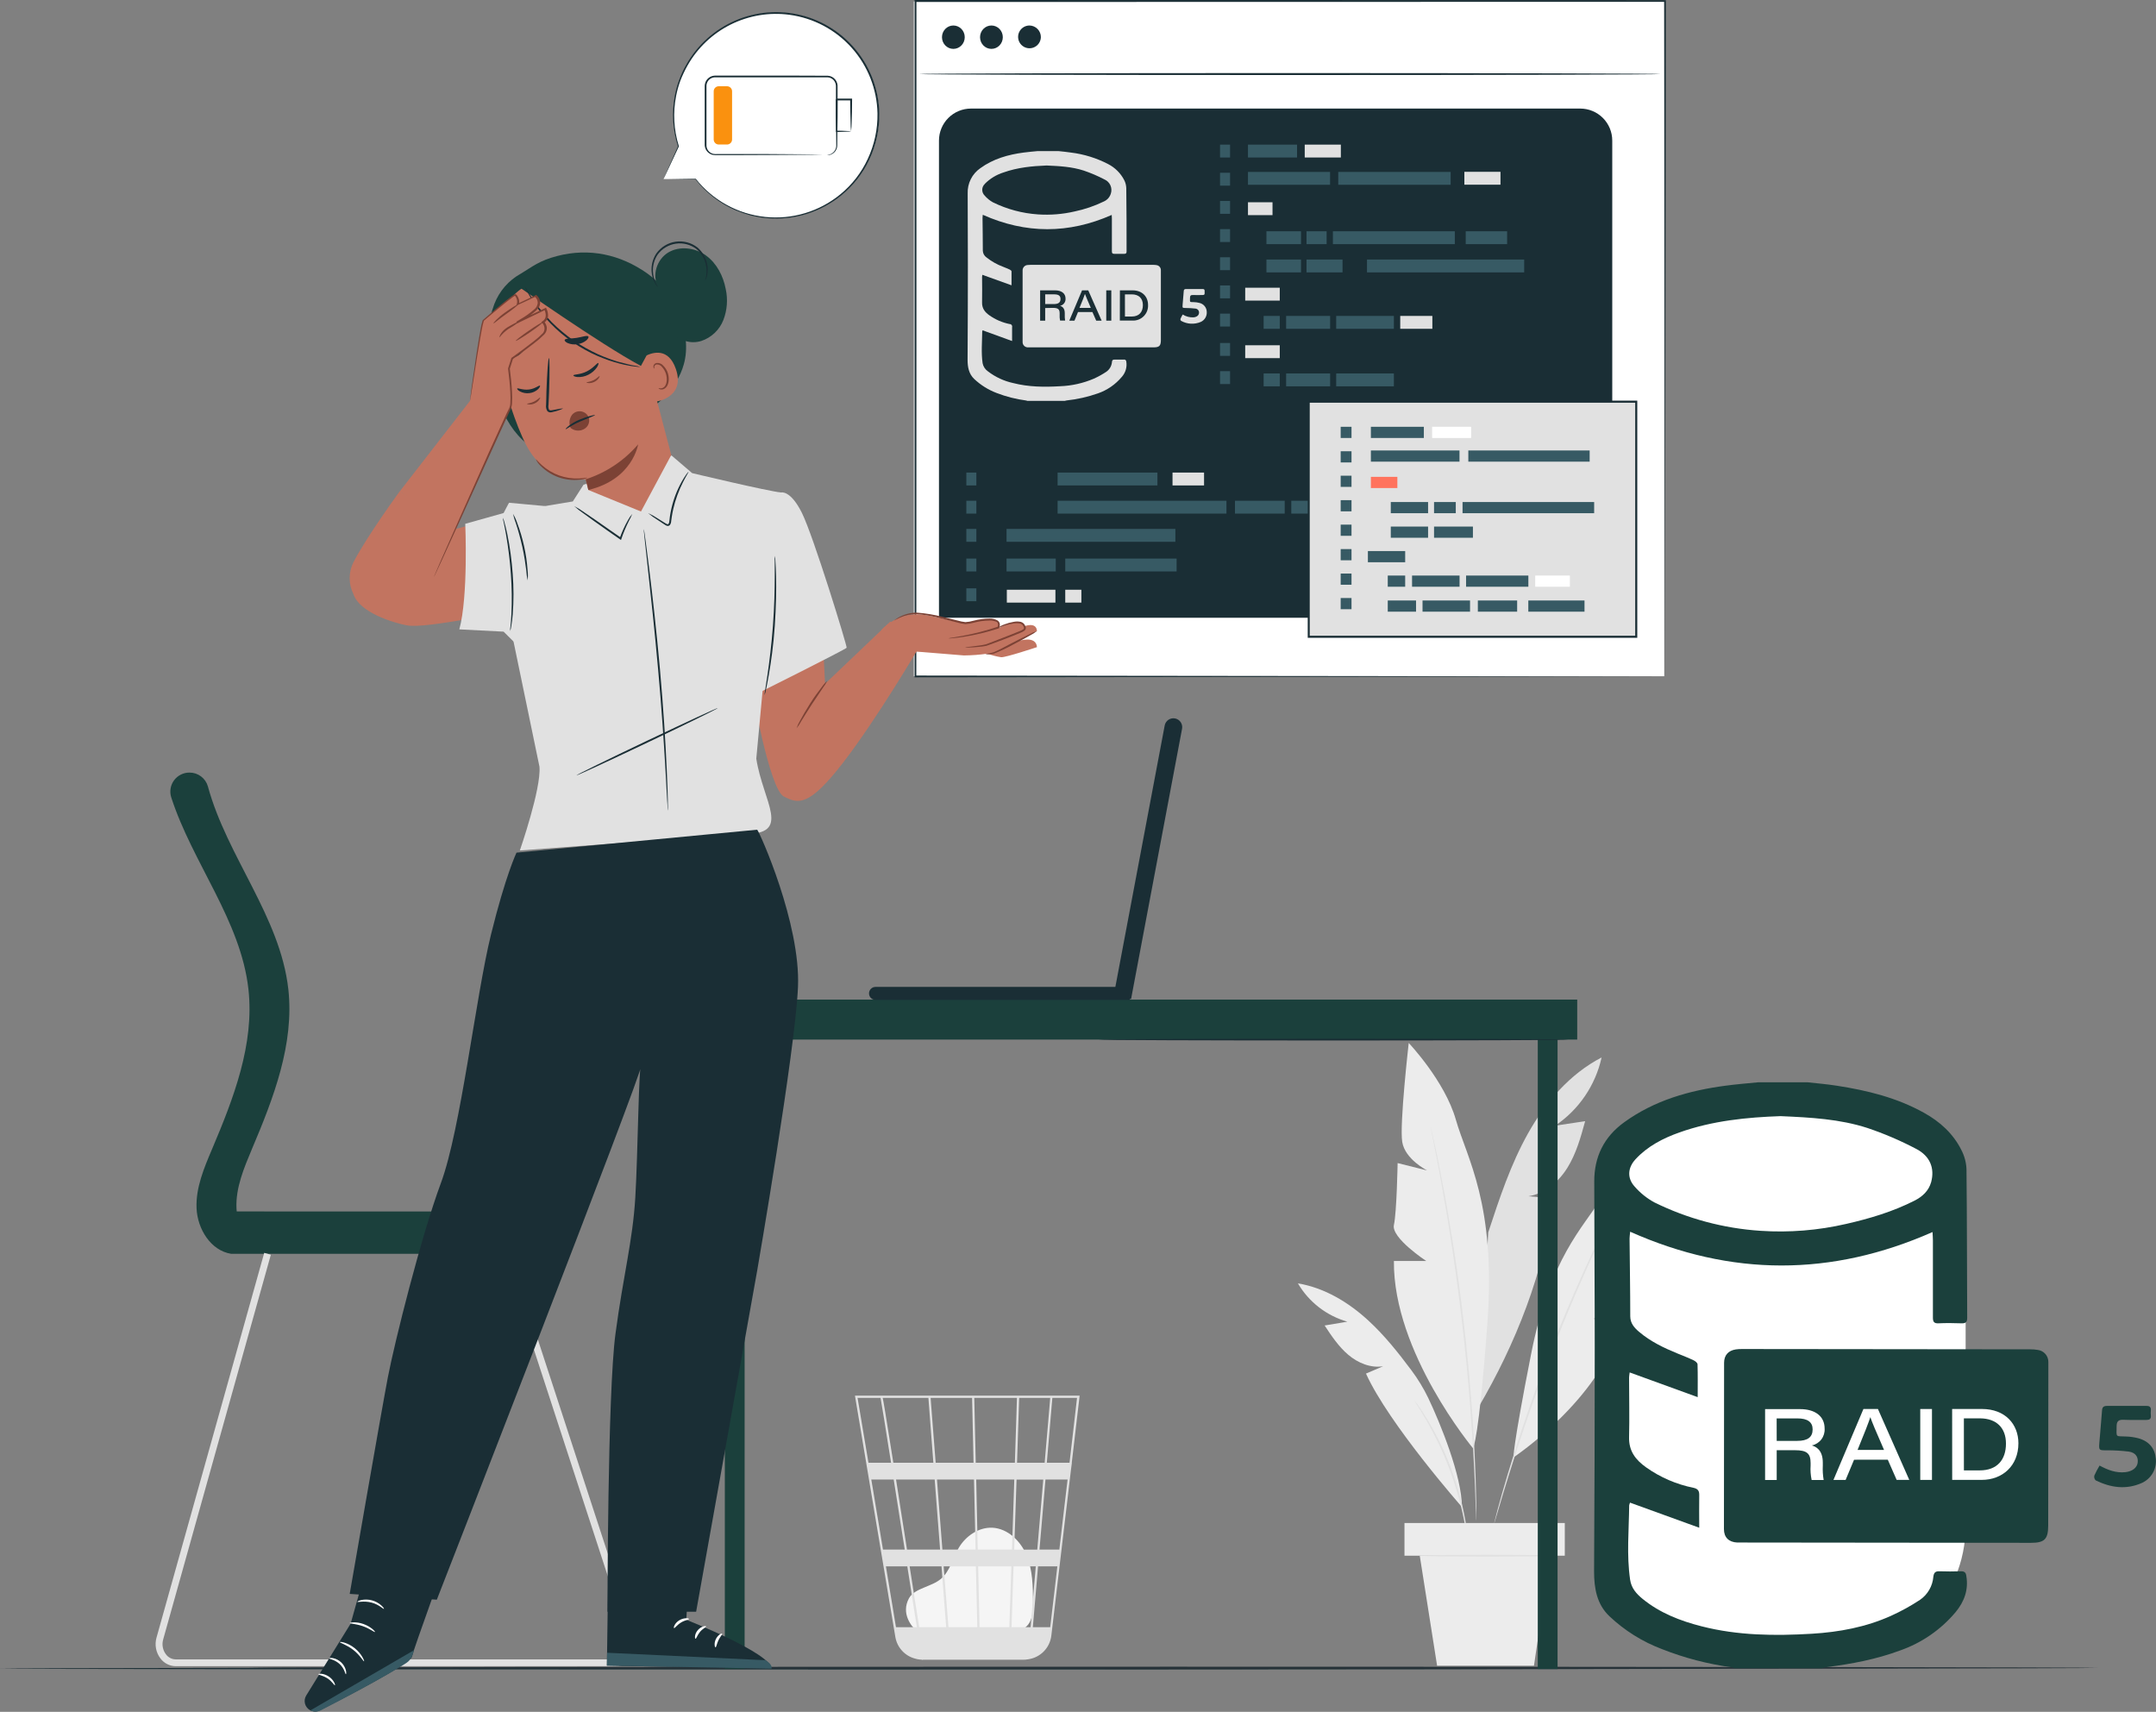 <svg width="854" height="678" viewBox="0 0 854 678" fill="none" xmlns="http://www.w3.org/2000/svg">
<rect x="0" y="0" width="854" height="678" fill="#808080" stroke="none"/>
<g clip-path="url(#clip0_2547_205)">
<path d="M634.399 418.83C621.849 425.33 612.219 436.52 605.299 448.83C598.379 461.14 593.919 474.68 589.499 488.11L585.629 557.37C600.239 532.52 611.959 503.31 615.129 474.66L605.409 473.8C611.929 472.8 617.409 468.08 620.879 462.48C624.349 456.88 626.149 450.42 627.879 444.07L615.999 445.85C625.379 439.545 631.969 429.868 634.399 418.83Z" fill="#E1E1E1"/>
<path d="M583.472 573.62C583.472 573.62 551.772 535.62 552.132 499.45H564.942C564.942 499.45 551.002 490.3 552.132 485.18C553.262 480.06 553.602 460.66 553.602 460.66L565.302 463.59C565.302 463.59 556.522 459.2 555.422 452.25C554.322 445.3 558.002 413.09 558.002 413.09C558.002 413.09 572.272 428.09 576.662 443.46C581.052 458.83 592.572 476.76 589.192 523.6C585.812 570.44 583.472 573.62 583.472 573.62Z" fill="#ECECEC"/>
<path d="M599.541 577.2C599.541 577.2 633.891 554.32 641.541 525.12L631.241 522.31C631.241 522.31 644.431 518 644.671 513.64C644.911 509.28 648.851 493.64 648.851 493.64L638.801 493.43C638.801 493.43 646.801 491.83 649.221 486.48C651.641 481.13 655.731 454.48 655.731 454.48C655.731 454.48 640.971 463.42 634.081 474.81C627.191 486.2 614.001 498 606.451 536.43C598.901 574.86 599.541 577.2 599.541 577.2Z" fill="#ECECEC"/>
<path d="M566.648 446.18C566.7 446.306 566.741 446.437 566.768 446.57C566.838 446.87 566.928 447.26 567.048 447.74L568.048 452.24C568.498 454.19 569.048 456.59 569.568 459.38C570.088 462.17 570.788 465.38 571.438 468.87C572.798 475.87 574.238 484.31 575.718 493.67C577.198 503.03 578.578 513.36 579.848 524.22C581.118 535.08 582.048 545.46 582.798 554.91C583.548 564.36 584.008 572.91 584.288 580.03C584.468 583.61 584.548 586.85 584.628 589.7C584.708 592.55 584.768 594.99 584.788 597C584.808 599.01 584.788 600.51 584.788 601.61C584.788 602.11 584.788 602.5 584.788 602.81C584.801 602.946 584.801 603.084 584.788 603.22C584.771 603.084 584.771 602.946 584.788 602.81C584.788 602.5 584.788 602.11 584.718 601.61C584.718 600.51 584.628 598.97 584.548 597C584.468 595.03 584.408 592.55 584.278 589.71C584.148 586.87 584.038 583.63 583.828 580.06C583.488 572.91 582.918 564.4 582.188 554.96C581.458 545.52 580.428 535.16 579.188 524.3C577.948 513.44 576.508 503.13 575.118 493.77C573.728 484.41 572.258 476 570.998 469C570.388 465.47 569.758 462.29 569.228 459.5C568.698 456.71 568.228 454.3 567.838 452.33C567.448 450.36 567.158 448.89 566.948 447.81C566.858 447.32 566.788 446.93 566.738 446.63C566.688 446.33 566.628 446.18 566.648 446.18Z" fill="#E1E1E1"/>
<path d="M579.069 596.86C579.069 596.86 550.069 563.94 541.069 544.04L547.869 541.13C542.939 541.95 537.869 539.83 534.069 536.61C530.269 533.39 527.439 529.16 524.689 524.99L533.689 523.48C525.456 521.127 518.444 515.695 514.109 508.31C524.679 510.05 534.249 515.86 542.109 523.12C548.489 529 553.899 535.82 559.109 542.79C561.643 546.188 563.849 549.817 565.699 553.63C570.519 563.71 579.089 584.77 579.069 596.86Z" fill="#ECECEC"/>
<path d="M642.001 473.57C641.967 473.687 641.924 473.8 641.871 473.91C641.751 474.16 641.611 474.47 641.431 474.91C641.001 475.79 640.431 477.01 639.671 478.56C638.121 481.73 635.921 486.32 633.261 492.03C627.931 503.44 620.911 519.37 613.971 537.29C607.031 555.21 601.531 571.73 597.801 583.75C595.931 589.75 594.461 594.65 593.481 598.03L592.321 601.92C592.191 602.33 592.081 602.66 592.001 602.92C591.968 603.037 591.925 603.151 591.871 603.26C591.878 603.138 591.898 603.018 591.931 602.9C592.001 602.63 592.081 602.3 592.181 601.9C592.431 600.9 592.781 599.64 593.181 597.98C594.081 594.57 595.481 589.66 597.291 583.63C600.901 571.55 606.351 555 613.291 537.05C620.231 519.1 627.341 503.2 632.791 491.84C635.511 486.16 637.791 481.59 639.411 478.46L641.281 474.86C641.491 474.48 641.651 474.18 641.781 473.93C641.835 473.799 641.909 473.678 642.001 473.57Z" fill="#E1E1E1"/>
<path d="M581.529 611C581.322 610.229 581.175 609.444 581.089 608.65C580.859 607.13 580.479 604.94 579.939 602.26C577.157 588.215 572.064 574.729 564.869 562.35C563.499 559.97 562.339 558.08 561.509 556.79C561.046 556.138 560.638 555.449 560.289 554.73C560.818 555.325 561.3 555.96 561.729 556.63C562.639 557.88 563.869 559.74 565.299 562.09C572.77 574.399 577.9 587.985 580.429 602.16C580.909 604.88 581.219 607.08 581.359 608.62C581.481 609.407 581.538 610.203 581.529 611Z" fill="#E1E1E1"/>
<path d="M619.82 603.22H556.32V616.17H619.82V603.22Z" fill="#ECECEC"/>
<path d="M562.371 616.17L569.241 659.74H607.611L614.011 616.17H562.371Z" fill="#ECECEC"/>
<path d="M615.919 616.17C615.919 616.37 603.92 616.52 589.09 616.52C574.26 616.52 562.27 616.37 562.27 616.17C562.27 615.97 574.27 615.82 589.09 615.82C603.91 615.82 615.919 616 615.919 616.17Z" fill="#E1E1E1"/>
<path d="M684.2 660.87C684.2 661.07 531.03 661.24 342.12 661.24C153.21 661.24 0 661.07 0 660.87C0 660.67 153.14 660.49 342.12 660.49C531.1 660.49 684.2 660.66 684.2 660.87Z" fill="#1A2E35"/>
<path d="M262.82 70.92L275.54 70.84C281.826 78.819 290.869 84.157 300.892 85.806C310.915 87.455 321.192 85.295 329.702 79.75C338.213 74.205 344.341 65.677 346.882 55.842C349.423 46.008 348.193 35.579 343.434 26.605C338.674 17.632 330.73 10.763 321.163 7.351C311.596 3.938 301.099 4.228 291.735 8.163C282.37 12.098 274.817 19.395 270.56 28.617C266.303 37.839 265.651 48.321 268.73 58L262.82 70.92Z" fill="white"/>
<path d="M262.821 70.92C262.821 70.92 262.921 70.65 263.161 70.1L264.241 67.63C265.241 65.39 266.681 62.13 268.571 57.89C268.579 57.87 268.59 57.852 268.605 57.837C268.62 57.822 268.637 57.809 268.657 57.801C268.676 57.792 268.697 57.788 268.719 57.788C268.74 57.788 268.761 57.792 268.781 57.8C268.808 57.815 268.832 57.835 268.851 57.86L268.551 58C266.452 51.501 266.025 44.578 267.311 37.87C268.128 33.564 269.655 29.424 271.831 25.62C276.228 17.807 283.073 11.657 291.31 8.119C299.548 4.58 308.72 3.848 317.414 6.037C326.108 8.226 333.841 13.214 339.421 20.231C345 27.248 348.117 35.906 348.291 44.87C348.383 51.235 347.014 57.536 344.291 63.29C341.726 68.712 337.985 73.495 333.341 77.29C325.119 84.03 314.596 87.305 304.001 86.42C302.861 86.341 301.726 86.201 300.601 86L297.311 85.32C295.272 84.747 293.269 84.056 291.311 83.25C285.075 80.557 279.617 76.337 275.441 70.98L275.561 71.04L266.001 71H263.591H262.801H263.651H266.111L275.521 70.85C275.546 70.849 275.57 70.854 275.593 70.865C275.615 70.875 275.635 70.891 275.651 70.91C278.991 75.104 283.133 78.591 287.835 81.168C292.537 83.745 297.706 85.359 303.038 85.918C308.371 86.476 313.761 85.968 318.895 84.421C324.029 82.874 328.804 80.321 332.941 76.91C337.524 73.138 341.201 68.384 343.701 63C346.357 57.341 347.684 51.15 347.581 44.9C347.378 35.301 343.752 26.091 337.356 18.93C330.96 11.77 322.216 7.131 312.701 5.85C304.739 4.786 296.64 6.129 289.448 9.705C282.255 13.282 276.297 18.929 272.341 25.92C271.254 27.851 270.305 29.856 269.501 31.92C268.782 33.872 268.22 35.878 267.821 37.92C266.505 44.551 266.869 51.406 268.881 57.86C268.889 57.88 268.892 57.902 268.891 57.924C268.891 57.946 268.885 57.967 268.876 57.986C268.867 58.006 268.853 58.024 268.837 58.038C268.821 58.052 268.802 58.063 268.781 58.07C268.746 58.079 268.709 58.077 268.675 58.064C268.641 58.052 268.612 58.029 268.591 58H268.881C266.931 62.16 265.441 65.36 264.411 67.55C263.911 68.63 263.521 69.45 263.241 70.04C262.961 70.63 262.821 70.92 262.821 70.92Z" fill="#1A2E35"/>
<path d="M327.6 61.4C328.132 61.347 328.652 61.208 329.14 60.99C329.823 60.659 330.39 60.127 330.765 59.467C331.14 58.806 331.306 58.047 331.24 57.29C331.24 53.19 331.17 47.36 331.12 40.18C331.12 38.37 331.12 36.48 331.12 34.51C331.198 33.565 330.916 32.625 330.33 31.88C330.023 31.508 329.643 31.204 329.212 30.987C328.782 30.77 328.311 30.645 327.83 30.62H314.29H283.23C282.612 30.625 282.007 30.797 281.479 31.117C280.951 31.438 280.52 31.895 280.23 32.44C279.941 32.991 279.803 33.609 279.83 34.23V44.17C279.83 46.77 279.83 49.32 279.83 51.82C279.83 53.07 279.83 54.31 279.83 55.53V57.36C279.786 58.179 280.032 58.988 280.526 59.643C281.02 60.298 281.73 60.758 282.53 60.94C283.075 61.024 283.628 61.05 284.18 61.02H292.47H304.29L321.39 61.14L326.04 61.21H327.25H327.66C327.524 61.227 327.386 61.227 327.25 61.21H326.04L321.39 61.28L304.29 61.39L292.47 61.44H285.89H284.18C283.582 61.473 282.982 61.443 282.39 61.35C281.758 61.214 281.168 60.931 280.666 60.525C280.164 60.118 279.764 59.599 279.5 59.01C279.239 58.416 279.115 57.769 279.14 57.12C279.14 56.51 279.14 55.91 279.14 55.29V51.87C279.14 49.37 279.14 46.87 279.14 44.22C279.14 41.57 279.14 38.98 279.14 36.3V34.3C279.117 33.558 279.282 32.822 279.62 32.16C279.975 31.493 280.505 30.935 281.153 30.545C281.802 30.156 282.544 29.95 283.3 29.95H314.36L327.94 30C328.505 30.036 329.056 30.188 329.559 30.448C330.061 30.708 330.504 31.07 330.86 31.51C331.528 32.361 331.85 33.432 331.76 34.51C331.76 36.51 331.76 38.37 331.76 40.18C331.76 47.36 331.67 53.18 331.64 57.29C331.691 58.217 331.419 59.132 330.87 59.88C330.475 60.426 329.939 60.855 329.32 61.12C328.789 61.388 328.188 61.486 327.6 61.4Z" fill="#1A2E35"/>
<path d="M337.11 52C336.983 50.781 336.92 49.556 336.92 48.33C336.85 46.09 336.78 43 336.75 39.41L337.11 39.76H331.39L331.76 39.39V43C331.76 44.15 331.76 45.26 331.76 46.34C331.76 48.42 331.71 50.34 331.68 52.02L331.41 51.75C333.12 51.75 334.52 51.84 335.52 51.89C336.063 51.892 336.604 51.935 337.14 52.02C336.658 52.102 336.17 52.142 335.68 52.14C334.68 52.19 333.24 52.25 331.41 52.29H331.15V52C331.15 50.31 331.1 48.4 331.07 46.32C331.07 45.24 331.07 44.13 331.07 42.98V39.42L331.45 39.05H337.17H337.52V39.4C337.52 43.14 337.42 46.34 337.35 48.56C337.337 49.71 337.257 50.859 337.11 52Z" fill="#1A2E35"/>
<path d="M287.979 34.16H284.699C283.595 34.16 282.699 35.056 282.699 36.16V55.24C282.699 56.345 283.595 57.24 284.699 57.24H287.979C289.084 57.24 289.979 56.345 289.979 55.24V36.16C289.979 35.056 289.084 34.16 287.979 34.16Z" fill="#FA910F"/>
<path d="M831.001 660.6C831.001 660.85 667.001 661.06 464.791 661.06C262.581 661.06 98.551 660.85 98.551 660.6C98.551 660.35 262.491 660.14 464.791 660.14C667.091 660.14 831.001 660.35 831.001 660.6Z" fill="#263238"/>
<path d="M93.77 479.82C93.77 479.4 93.69 478.97 93.67 478.55C93.31 470.4 96.67 462.55 99.8 455.07C108.35 434.92 116.61 413.55 114.21 391.81C111 363.06 89.9 339.28 82.35 311.47C81.9 309.887 80.943 308.495 79.626 307.507C78.31 306.519 76.706 305.99 75.06 306C73.873 305.991 72.7 306.263 71.638 306.794C70.576 307.324 69.654 308.098 68.948 309.053C68.242 310.007 67.772 311.115 67.576 312.286C67.38 313.457 67.463 314.658 67.82 315.79C76.22 341.79 95.4 364.59 98.41 391.86C100.81 413.6 92.54 434.97 84 455.12C80.81 462.63 77.5 470.45 77.86 478.6C78.22 486.75 83.47 495.32 91.55 496.6H211.69C212.684 496.602 213.669 496.407 214.588 496.028C215.506 495.649 216.342 495.092 217.046 494.39C217.749 493.688 218.308 492.854 218.69 491.936C219.071 491.018 219.269 490.034 219.27 489.04V487.41C219.269 486.416 219.071 485.432 218.69 484.514C218.308 483.596 217.749 482.762 217.046 482.06C216.342 481.358 215.506 480.802 214.588 480.423C213.669 480.043 212.684 479.849 211.69 479.85L93.77 479.82Z" fill="#1B403C"/>
<path d="M69.61 659.93H244C245.223 659.917 246.425 659.613 247.507 659.043C248.588 658.472 249.518 657.652 250.22 656.65C251.078 655.443 251.64 654.051 251.861 652.586C252.081 651.122 251.954 649.626 251.49 648.22L201.81 496.15L199.23 496.99L248.85 649.07C249.186 650.069 249.281 651.134 249.126 652.177C248.971 653.22 248.572 654.211 247.96 655.07C247.511 655.72 246.915 656.255 246.219 656.631C245.524 657.006 244.75 657.212 243.96 657.23H69.61C68.838 657.222 68.08 657.032 67.397 656.673C66.713 656.315 66.125 655.8 65.68 655.17C65.071 654.347 64.66 653.395 64.478 652.387C64.296 651.38 64.348 650.344 64.63 649.36L107.28 496.96L104.66 496.22L62 648.6C61.602 649.988 61.53 651.45 61.79 652.871C62.05 654.291 62.635 655.633 63.5 656.79C64.202 657.754 65.121 658.54 66.182 659.085C67.243 659.631 68.417 659.92 69.61 659.93Z" fill="#E1E1E1"/>
<path d="M294.949 398.5H287.109V661.01H294.949V398.5Z" fill="#1B403C"/>
<path d="M616.961 400.35H609.121V661.04H616.961V400.35Z" fill="#1B403C"/>
<path d="M624.742 395.91H267.512V411.75H624.742V395.91Z" fill="#1B403C"/>
<path d="M621.302 411.76C621.302 411.95 579.612 412.11 528.202 412.11C476.792 412.11 435.102 411.95 435.102 411.76C435.102 411.57 476.772 411.4 528.202 411.4C579.632 411.4 621.302 411.56 621.302 411.76Z" fill="#1A2E35"/>
<path d="M465.429 284.55C464.977 284.464 464.513 284.469 464.063 284.563C463.613 284.657 463.186 284.838 462.806 285.097C462.426 285.357 462.101 285.688 461.849 286.073C461.597 286.457 461.424 286.888 461.339 287.34L441.799 390.89H346.799C346.46 390.888 346.125 390.954 345.812 391.083C345.499 391.211 345.215 391.4 344.975 391.639C344.735 391.878 344.545 392.162 344.415 392.474C344.286 392.786 344.219 393.121 344.219 393.46C344.219 393.798 344.286 394.133 344.415 394.446C344.545 394.758 344.735 395.042 344.975 395.281C345.215 395.519 345.499 395.708 345.812 395.837C346.125 395.966 346.46 396.031 346.799 396.03H447.559V395.62L448.019 395.71L468.219 288.64C468.304 288.188 468.3 287.724 468.206 287.274C468.112 286.824 467.93 286.397 467.671 286.017C467.412 285.637 467.081 285.312 466.696 285.06C466.311 284.808 465.881 284.635 465.429 284.55Z" fill="#1A2E35"/>
<path d="M362.94 645.82C361.03 644.19 356.79 639.02 360.06 633.01C361.26 630.81 363.81 629.72 366.11 628.75C368.41 627.78 370.84 626.93 372.75 625.31C376.35 622.25 377.34 617.16 379.75 613.08C382.49 608.39 387.61 604.88 393.02 605.08C399.21 605.37 404.37 610.42 406.71 616.19C409.05 621.96 409.14 628.36 409.19 634.58C409.19 638.03 409.06 641.91 406.53 644.23C404.2 646.38 400.69 646.4 397.53 646.31L363.7 645.31" fill="#F5F5F5"/>
<path d="M427.648 552.77H338.648L354.648 648.35C354.978 650.342 355.866 652.199 357.21 653.705C358.554 655.212 360.297 656.306 362.238 656.86L362.548 656.95C362.811 657.031 363.078 657.098 363.348 657.15C363.945 657.272 364.55 657.342 365.158 657.36V657.45L365.598 657.38H405.258C405.99 657.381 406.72 657.311 407.438 657.17C409.754 656.808 411.887 655.698 413.512 654.01C415.137 652.322 416.165 650.147 416.438 647.82L424.228 582L424.578 579.38H424.528L427.588 553.3L427.648 552.77ZM410.868 613.77H401.728L402.658 586.03H413.238L410.868 613.77ZM414.118 586H422.868L419.608 613.74H411.748L414.118 586ZM387.998 644.49L387.448 620.39H400.598L399.798 644.49H387.998ZM373.788 620.39H386.558L387.118 644.49H375.688L373.788 620.39ZM374.788 644.49H364.088C363.088 637.99 361.748 629.49 360.308 620.39H372.928L374.788 644.49ZM373.288 613.74L371.138 586H385.798L386.438 613.74H373.288ZM387.288 613.74L386.688 586H401.768L400.848 613.74H387.288ZM386.498 579.35L385.908 553.66H402.818L401.998 579.35H386.498ZM385.618 579.35H370.618L368.618 553.66H385.048L385.618 579.35ZM369.708 579.35H353.848C353.278 575.8 352.748 572.44 352.268 569.42C350.608 559.03 349.978 555.13 349.638 553.66H367.738L369.708 579.35ZM370.228 586L372.378 613.74H359.268C358.828 610.93 358.378 608.08 357.928 605.23C356.928 598.68 355.868 592.14 354.928 586H370.228ZM358.338 613.74H349.758L345.128 586H353.998C355.358 594.57 356.858 604.12 358.368 613.74H358.338ZM359.388 620.39C360.698 628.73 361.988 636.96 363.168 644.49H354.908L350.908 620.39H359.388ZM400.678 644.49L401.478 620.39H410.268L408.208 644.49H400.678ZM402.848 579.35L403.698 553.66H415.998L413.798 579.35H402.848ZM348.798 553.66C349.148 555.52 350.798 565.66 352.948 579.35H343.998L339.688 553.66H348.798ZM415.998 644.49H409.118L411.178 620.39H418.828L415.998 644.49ZM423.648 579.35H414.648L416.848 553.66H426.618L423.648 579.35Z" fill="#E1E1E1"/>
<path d="M434.11 263.36L433.86 262.97L433.59 263.34L434.11 263.36Z" fill="#1A2E35"/>
<path d="M594.078 249.57H594.238L594.348 249.42L594.078 249.57Z" fill="#1A2E35"/>
<path d="M549.59 249.37L549.69 249.52H549.84L549.59 249.37Z" fill="#1A2E35"/>
<path d="M659.219 0.57H361.969V267.84H659.219V0.57Z" fill="white"/>
<path d="M657.82 29.33C657.82 29.55 592.04 29.72 510.93 29.72C429.82 29.72 364 29.55 364 29.33C364 29.11 429.76 28.94 510.91 28.94C592.06 28.94 657.82 29.12 657.82 29.33Z" fill="#1A2E35"/>
<path d="M659.531 267.91C659.531 265.14 659.401 161.36 659.211 0.39L659.531 0.72L362.601 0.78L363.001 0.39C363.001 97.59 363.001 189.13 362.951 267.91L362.621 267.57L659.621 267.91L362.621 268.26H362.281V267.91C362.281 189.13 362.281 97.59 362.281 0.39V0H362.691L659.531 0.06H659.851V0.39C659.651 161.36 659.531 265.14 659.531 267.91Z" fill="#1A2E35"/>
<path d="M377.631 19.36C380.122 19.36 382.141 17.287 382.141 14.73C382.141 12.173 380.122 10.1 377.631 10.1C375.14 10.1 373.121 12.173 373.121 14.73C373.121 17.287 375.14 19.36 377.631 19.36Z" fill="#1A2E35"/>
<path d="M392.709 19.36C395.2 19.36 397.219 17.287 397.219 14.73C397.219 12.173 395.2 10.1 392.709 10.1C390.218 10.1 388.199 12.173 388.199 14.73C388.199 17.287 390.218 19.36 392.709 19.36Z" fill="#1A2E35"/>
<path d="M412.292 14.73C412.268 15.617 411.984 16.477 411.474 17.202C410.964 17.928 410.252 18.487 409.426 18.81C408.6 19.133 407.698 19.206 406.831 19.018C405.964 18.831 405.172 18.392 404.553 17.757C403.934 17.122 403.516 16.318 403.352 15.447C403.187 14.575 403.283 13.675 403.628 12.858C403.972 12.04 404.55 11.343 405.289 10.853C406.028 10.362 406.895 10.1 407.782 10.1C408.993 10.118 410.148 10.616 410.993 11.484C411.838 12.351 412.305 13.519 412.292 14.73Z" fill="#1A2E35"/>
<path d="M384.61 43H625.94C629.303 43 632.528 44.336 634.906 46.714C637.284 49.092 638.62 52.317 638.62 55.68V244.68H371.93V55.68C371.93 52.317 373.266 49.092 375.644 46.714C378.022 44.336 381.247 43 384.61 43Z" fill="#1A2E35"/>
<path d="M513.768 57.28H494.328V62.38H513.768V57.28Z" fill="#375A64"/>
<path d="M504.048 80.11H494.328V85.21H504.048V80.11Z" fill="#E1E1E1"/>
<path d="M515.331 91.6H501.641V96.7H515.331V91.6Z" fill="#375A64"/>
<path d="M525.482 91.6H517.512V96.7H525.482V91.6Z" fill="#375A64"/>
<path d="M596.978 91.6H580.578V96.7H596.978V91.6Z" fill="#375A64"/>
<path d="M515.331 102.79H501.641V107.89H515.331V102.79Z" fill="#375A64"/>
<path d="M506.92 113.96H493.23V119.06H506.92V113.96Z" fill="#E1E1E1"/>
<path d="M506.921 125.13H500.531V130.23H506.921V125.13Z" fill="#375A64"/>
<path d="M523.97 198.33H511.48V203.43H523.97V198.33Z" fill="#375A64"/>
<path d="M593.77 198.33H563.16V203.43H593.77V198.33Z" fill="#375A64"/>
<path d="M476.931 187.17H464.441V192.27H476.931V187.17Z" fill="#E1E1E1"/>
<path d="M508.88 198.33H489.18V203.43H508.88V198.33Z" fill="#375A64"/>
<path d="M458.462 187.17H418.922V192.27H458.462V187.17Z" fill="#375A64"/>
<path d="M485.802 198.33H418.922V203.43H485.802V198.33Z" fill="#375A64"/>
<path d="M465.571 209.49H398.691V214.59H465.571V209.49Z" fill="#375A64"/>
<path d="M526.871 125.13H509.441V130.23H526.871V125.13Z" fill="#375A64"/>
<path d="M552.12 125.13H529.27V130.23H552.12V125.13Z" fill="#375A64"/>
<path d="M567.361 125.13H554.641V130.23H567.361V125.13Z" fill="#E1E1E1"/>
<path d="M531.782 102.79H517.512V107.89H531.782V102.79Z" fill="#375A64"/>
<path d="M603.739 102.79H541.469V107.89H603.739V102.79Z" fill="#375A64"/>
<path d="M560.521 198.33H527.211V203.43H560.521V198.33Z" fill="#375A64"/>
<path d="M576.259 91.6H527.969V96.7H576.259V91.6Z" fill="#375A64"/>
<path d="M526.848 68.09H494.328V73.19H526.848V68.09Z" fill="#375A64"/>
<path d="M574.61 68.09H530.09V73.19H574.61V68.09Z" fill="#375A64"/>
<path d="M531.119 57.28H516.809V62.38H531.119V57.28Z" fill="#E1E1E1"/>
<path d="M487.232 57.28H483.262V62.38H487.232V57.28Z" fill="#375A64"/>
<path d="M487.232 68.43H483.262V73.53H487.232V68.43Z" fill="#375A64"/>
<path d="M487.232 79.59H483.262V84.69H487.232V79.59Z" fill="#375A64"/>
<path d="M487.232 90.75H483.262V95.85H487.232V90.75Z" fill="#375A64"/>
<path d="M487.232 101.9H483.262V107H487.232V101.9Z" fill="#375A64"/>
<path d="M487.232 113.06H483.262V118.16H487.232V113.06Z" fill="#375A64"/>
<path d="M487.232 124.22H483.262V129.32H487.232V124.22Z" fill="#375A64"/>
<path d="M506.92 136.75H493.23V141.85H506.92V136.75Z" fill="#E1E1E1"/>
<path d="M506.921 147.92H500.531V153.02H506.921V147.92Z" fill="#375A64"/>
<path d="M526.871 147.92H509.441V153.02H526.871V147.92Z" fill="#375A64"/>
<path d="M552.12 147.92H529.27V153.02H552.12V147.92Z" fill="#375A64"/>
<path d="M487.232 135.85H483.262V140.95H487.232V135.85Z" fill="#375A64"/>
<path d="M487.232 147.01H483.262V152.11H487.232V147.01Z" fill="#375A64"/>
<path d="M428.339 233.58H421.949V238.68H428.339V233.58Z" fill="#E1E1E1"/>
<path d="M418.059 233.58H398.809V238.68H418.059V233.58Z" fill="#E1E1E1"/>
<path d="M386.74 233.02H382.77V238.12H386.74V233.02Z" fill="#375A64"/>
<path d="M386.74 187.17H382.77V192.27H386.74V187.17Z" fill="#375A64"/>
<path d="M386.74 198.33H382.77V203.43H386.74V198.33Z" fill="#375A64"/>
<path d="M386.74 209.49H382.77V214.59H386.74V209.49Z" fill="#375A64"/>
<path d="M418.191 221.23H398.691V226.33H418.191V221.23Z" fill="#375A64"/>
<path d="M466.059 221.23H421.949V226.33H466.059V221.23Z" fill="#375A64"/>
<path d="M386.74 221.23H382.77V226.33H386.74V221.23Z" fill="#375A64"/>
<path d="M594.349 68.05H580.039V73.15H594.349V68.05Z" fill="#E1E1E1"/>
<path d="M648.129 159.09H518.379V252.22H648.129V159.09Z" fill="#E1E1E1"/>
<path d="M648.53 252.62H518V158.68H648.53V252.62ZM518.79 251.8H647.72V159.5H518.79V251.8Z" fill="#1A2E35"/>
<path d="M563.992 169.04H543.012V173.47H563.992V169.04Z" fill="#375A64"/>
<path d="M553.502 188.87H543.012V193.3H553.502V188.87Z" fill="#FF735D"/>
<path d="M565.668 198.84H550.898V203.27H565.668V198.84Z" fill="#375A64"/>
<path d="M576.641 198.84H568.031V203.27H576.641V198.84Z" fill="#375A64"/>
<path d="M565.668 208.56H550.898V212.99H565.668V208.56Z" fill="#375A64"/>
<path d="M556.598 218.26H541.828V222.69H556.598V218.26Z" fill="#375A64"/>
<path d="M556.599 227.96H549.699V232.39H556.599V227.96Z" fill="#375A64"/>
<path d="M560.899 237.84H549.699V242.27H560.899V237.84Z" fill="#375A64"/>
<path d="M578.14 227.96H559.32V232.39H578.14V227.96Z" fill="#375A64"/>
<path d="M582.289 237.84H563.469V242.27H582.289V237.84Z" fill="#375A64"/>
<path d="M627.631 237.84H605.371V242.27H627.631V237.84Z" fill="#375A64"/>
<path d="M600.949 237.84H585.379V242.27H600.949V237.84Z" fill="#375A64"/>
<path d="M605.389 227.96H580.719V232.39H605.389V227.96Z" fill="#375A64"/>
<path d="M621.839 227.96H608.109V232.39H621.839V227.96Z" fill="white"/>
<path d="M583.431 208.56H568.031V212.99H583.431V208.56Z" fill="#375A64"/>
<path d="M631.45 198.84H579.32V203.27H631.45V198.84Z" fill="#375A64"/>
<path d="M578.112 178.42H543.012V182.85H578.112V178.42Z" fill="#375A64"/>
<path d="M629.669 178.42H581.609V182.85H629.669V178.42Z" fill="#375A64"/>
<path d="M582.719 169.04H567.27V173.47H582.719V169.04Z" fill="white"/>
<path d="M535.341 169.04H531.051V173.47H535.341V169.04Z" fill="#375A64"/>
<path d="M535.341 178.73H531.051V183.16H535.341V178.73Z" fill="#375A64"/>
<path d="M535.341 188.41H531.051V192.84H535.341V188.41Z" fill="#375A64"/>
<path d="M535.341 198.1H531.051V202.53H535.341V198.1Z" fill="#375A64"/>
<path d="M535.341 207.79H531.051V212.22H535.341V207.79Z" fill="#375A64"/>
<path d="M535.341 217.48H531.051V221.91H535.341V217.48Z" fill="#375A64"/>
<path d="M535.341 227.17H531.051V231.6H535.341V227.17Z" fill="#375A64"/>
<path d="M535.341 236.86H531.051V241.29H535.341V236.86Z" fill="#375A64"/>
<path d="M352.659 246.19L326.809 270.83L326.219 259.15L297.719 272.29C297.719 272.29 304.719 312.47 310.449 315.45C316.179 318.43 320.389 319.62 333.909 302.12C347.429 284.62 363.909 256.55 363.909 256.55L352.659 246.19Z" fill="#C27460"/>
<path d="M315.531 288.44C315.872 287.389 316.335 286.382 316.911 285.44C317.861 283.65 319.271 281.21 320.911 278.61C322.551 276.01 324.261 273.73 325.511 272.13C326.132 271.216 326.864 270.383 327.691 269.65C327.207 270.638 326.62 271.574 325.941 272.44C324.801 274.11 323.221 276.44 321.541 279.01C319.861 281.58 318.381 284.01 317.321 285.71C316.822 286.68 316.222 287.595 315.531 288.44Z" fill="#7C4235"/>
<path d="M309.35 195.06C309.35 195.06 313.03 193.94 317.6 203.06C322.17 212.18 335.6 255.96 335.36 256.55C335.12 257.14 299.91 274.72 299.91 274.72L308.47 195.02" fill="#E1E1E1"/>
<path d="M309.35 195.06C304.08 194.53 274.16 187.39 274.16 187.39L265.98 180.39L231.13 192L226.89 198.61L203.58 202.47L203.41 254.09L213.68 303.65C214.45 312.31 205.91 336.85 205.91 336.85C205.91 336.85 293.73 330.28 294.57 330.29C313.97 330.61 302.25 317.8 299.57 300.49L309.35 195.06Z" fill="#E1E1E1"/>
<path d="M306.92 220.17C307.06 220.885 307.137 221.611 307.15 222.34C307.25 223.74 307.34 225.77 307.41 228.29C307.53 233.29 307.41 240.29 306.9 247.9C306.39 255.51 305.38 262.44 304.51 267.39C304.08 269.86 303.69 271.86 303.39 273.23C303.268 273.948 303.084 274.654 302.84 275.34C302.866 274.611 302.953 273.885 303.1 273.17C303.33 271.65 303.63 269.68 304 267.3C304.73 262.35 305.59 255.47 306.16 247.85C306.73 240.23 306.87 233.3 306.88 228.29C306.88 225.89 306.88 223.89 306.88 222.35C306.829 221.623 306.843 220.894 306.92 220.17Z" fill="#1A2E35"/>
<path d="M250.452 203.56C250.069 204.498 249.625 205.41 249.122 206.29C247.953 208.599 246.951 210.988 246.122 213.44L245.982 213.88L245.592 213.61L240.822 210.29C237.062 207.65 233.682 205.23 231.262 203.44C229.906 202.54 228.623 201.537 227.422 200.44C228.868 201.189 230.252 202.052 231.562 203.02C234.062 204.7 237.492 207.02 241.252 209.7L246.002 213L245.472 213.18C246.336 210.709 247.424 208.323 248.722 206.05C249.189 205.149 249.771 204.312 250.452 203.56Z" fill="#1A2E35"/>
<path d="M272.749 186.84C272.849 186.9 271.829 188.4 270.529 191C268.816 194.369 267.523 197.936 266.679 201.62C266.439 202.7 266.229 203.76 266.079 204.79C265.989 205.31 265.939 205.79 265.869 206.31C265.859 206.876 265.689 207.427 265.379 207.9C265.271 208.033 265.134 208.14 264.977 208.211C264.821 208.282 264.651 208.316 264.479 208.31C264.195 208.283 263.921 208.191 263.679 208.04C263.259 207.78 262.909 207.55 262.549 207.31L260.549 205.98C259.199 205.157 257.912 204.235 256.699 203.22C258.138 203.877 259.52 204.653 260.829 205.54L262.829 206.79C263.529 207.18 264.459 208 264.829 207.46C265.041 207.089 265.151 206.668 265.149 206.24C265.209 205.73 265.249 205.24 265.339 204.69C265.479 203.64 265.689 202.56 265.929 201.46C266.779 197.712 268.163 194.105 270.039 190.75C270.609 189.74 271.23 188.758 271.899 187.81C272.409 187.15 272.699 186.81 272.749 186.84Z" fill="#1A2E35"/>
<path d="M264.572 321.09C264.507 320.713 264.467 320.332 264.452 319.95C264.402 319.14 264.332 318.06 264.252 316.7C264.092 313.79 263.862 309.7 263.582 304.7C263.002 294.59 262.072 280.63 260.692 265.25C259.312 249.87 257.802 235.94 256.692 225.87C256.152 220.87 255.692 216.87 255.402 213.95C255.262 212.59 255.152 211.51 255.072 210.7C255.018 210.323 254.998 209.941 255.012 209.56C255.111 209.927 255.182 210.302 255.222 210.68C255.342 211.49 255.492 212.57 255.682 213.91C256.052 216.8 256.572 220.84 257.212 225.81C258.452 235.87 260.042 249.81 261.422 265.18C262.802 280.55 263.642 294.55 264.092 304.68C264.322 309.74 264.472 313.83 264.532 316.68C264.532 318.04 264.532 319.12 264.592 319.94C264.625 320.323 264.618 320.708 264.572 321.09Z" fill="#1A2E35"/>
<path d="M284.329 280.44C284.409 280.62 271.949 286.74 256.489 294.1C241.029 301.46 228.419 307.27 228.329 307.1C228.239 306.93 240.699 300.8 256.169 293.45C271.639 286.1 284.239 280.25 284.329 280.44Z" fill="#1A2E35"/>
<path d="M299.92 328.62C300.92 329.62 317.14 365.77 316.09 390.86C315.04 415.95 299.92 503.28 299.92 503.28L275.74 638.37H240.63C240.63 638.37 240.63 552.01 243.78 528.37C246.93 504.73 250.59 491.7 251.64 474.37C252.69 457.04 252.98 420.47 254.03 421.91C255.08 423.35 173.03 633.59 173.03 633.59L138.52 631.3C138.52 631.3 151.02 559.15 153.64 545.47C156.26 531.79 166.75 489.81 174.64 468.58C182.53 447.35 188.43 394.71 194.47 370.2C200.29 346.6 204.59 337.71 204.59 337.71L299.92 328.62Z" fill="#1A2E35"/>
<path d="M273.688 608L271.848 641.56C271.848 641.56 305.348 654.7 305.608 660.94L240.398 659.71L241.118 607.29L273.688 608Z" fill="#1A2E35"/>
<path d="M240.398 659.69L240.468 654.61L303.098 657.56C303.098 657.56 305.978 658.88 305.608 660.92L240.398 659.69Z" fill="#375A64"/>
<path d="M272.912 641.23C272.912 641.55 271.302 641.66 269.712 642.66C268.122 643.66 267.272 644.97 266.982 644.84C266.692 644.71 267.202 642.84 269.142 641.71C271.082 640.58 273.002 640.94 272.912 641.23Z" fill="white"/>
<path d="M279.699 644.19C279.759 644.5 278.369 645.01 277.269 646.34C276.169 647.67 275.819 649.08 275.499 649.06C275.179 649.04 275.019 647.24 276.429 645.62C277.839 644 279.699 643.88 279.699 644.19Z" fill="white"/>
<path d="M283.43 652.45C283.14 652.51 282.72 650.91 283.57 649.18C284.42 647.45 285.93 646.79 286.06 647.06C286.19 647.33 285.25 648.24 284.57 649.67C283.89 651.1 283.74 652.42 283.43 652.45Z" fill="white"/>
<path d="M149.899 603.89L138.899 643.06L121.299 671.53C120.997 672.016 120.798 672.558 120.716 673.124C120.633 673.69 120.668 674.267 120.818 674.819C120.968 675.371 121.23 675.885 121.588 676.331C121.946 676.777 122.393 677.144 122.899 677.41C123.487 677.716 124.141 677.876 124.804 677.876C125.467 677.876 126.121 677.716 126.709 677.41C134.379 673.52 162.529 659.09 163.169 656.18C163.919 652.81 177.479 615.63 177.479 615.63L149.899 603.89Z" fill="#1A2E35"/>
<path d="M123.001 677.41L164.001 653.59L163.501 655.24C163.072 656.668 162.146 657.896 160.891 658.7C157.541 660.85 148.151 666.58 126.891 677.49C126.28 677.8 125.601 677.955 124.916 677.941C124.231 677.927 123.559 677.745 122.961 677.41H123.001Z" fill="#375A64"/>
<path d="M136.999 663.12C136.739 663.12 136.489 660.86 134.509 659.06C132.529 657.26 130.259 657.06 130.289 656.83C130.289 656.73 130.869 656.58 131.819 656.72C133.057 656.957 134.202 657.54 135.121 658.402C136.04 659.265 136.695 660.37 137.009 661.59C137.239 662.52 137.119 663.12 136.999 663.12Z" fill="white"/>
<path d="M132.66 667.49C132.42 667.6 131.56 665.95 129.72 664.76C127.88 663.57 126.06 663.38 126.07 663.12C126.08 662.86 128.14 662.63 130.22 664.02C132.3 665.41 132.89 667.44 132.66 667.49Z" fill="white"/>
<path d="M144.209 658C143.969 658.13 142.649 655.6 139.959 653.5C137.269 651.4 134.529 650.65 134.599 650.39C134.669 650.13 137.649 650.51 140.509 652.8C143.369 655.09 144.429 658 144.209 658Z" fill="white"/>
<path d="M148.53 646.39C148.36 646.59 146.48 645.04 143.72 644.08C140.96 643.12 138.53 643.08 138.52 642.86C138.51 642.64 141.05 642.18 144.01 643.24C146.97 644.3 148.71 646.24 148.53 646.39Z" fill="white"/>
<path d="M152.091 637.24C151.901 637.43 150.091 635.47 147.091 634.71C144.091 633.95 141.601 634.71 141.531 634.43C141.531 634.33 142.071 633.97 143.121 633.73C144.51 633.442 145.947 633.483 147.317 633.849C148.687 634.216 149.952 634.897 151.011 635.84C151.851 636.57 152.171 637.17 152.091 637.24Z" fill="white"/>
<path d="M256.371 108.29C245.661 100.74 233.371 98.1 220.691 101.4C213.541 103.26 211.011 105.56 206.271 108.4C201.485 111.048 197.782 115.296 195.811 120.4C193.611 126.56 192.171 133.18 193.221 139.64C194.301 146.28 195.401 152.96 197.681 159.28C199.961 165.6 203.521 171.62 208.781 175.81L226.001 174.1C235.171 171.88 244.451 169.62 252.721 165.1C260.991 160.58 268.261 153.42 270.841 144.36C274.441 131.76 267.071 115.83 256.371 108.29Z" fill="#1B403C"/>
<path d="M249.141 116.52C248.664 115.006 247.636 113.726 246.26 112.934C244.884 112.141 243.261 111.894 241.711 112.24L217.381 109.62L211.841 111.88C198.971 115.5 194.041 132.17 196.841 142.63C199.971 154.25 204.241 168.3 208.461 176.33C216.931 192.48 231.991 189.84 231.991 189.84L233.041 194.07L253.891 202.6L265.891 180.22L249.141 116.52Z" fill="#C27460"/>
<path d="M233.119 165.15C232.74 164.305 232.063 163.629 231.219 163.25C230.448 162.89 229.581 162.792 228.75 162.973C227.919 163.154 227.17 163.602 226.619 164.25C226.062 164.99 225.714 165.864 225.608 166.784C225.503 167.703 225.644 168.634 226.019 169.48C226.543 169.906 227.153 170.216 227.806 170.388C228.46 170.561 229.142 170.592 229.809 170.48C230.009 170.48 230.219 170.39 230.419 170.33C231.44 170.046 232.316 169.385 232.869 168.48C233.161 167.981 233.336 167.421 233.379 166.844C233.423 166.267 233.333 165.688 233.119 165.15Z" fill="#7C4235"/>
<path d="M213.889 152.75C213.569 152.49 211.989 153.98 209.519 154.28C207.049 154.58 205.089 153.56 204.859 153.89C204.749 154.04 205.099 154.55 205.959 155.03C207.117 155.637 208.434 155.871 209.729 155.7C211.014 155.548 212.217 154.995 213.169 154.12C213.849 153.44 213.999 152.87 213.889 152.75Z" fill="#1A2E35"/>
<path d="M222.999 161.82C222.999 161.68 221.409 161.92 218.939 162.42C218.319 162.56 217.709 162.63 217.469 162.26C217.206 161.656 217.136 160.985 217.269 160.34C217.339 158.69 217.419 156.97 217.499 155.16C217.759 147.81 217.739 141.84 217.439 141.83C217.139 141.82 216.689 147.78 216.439 155.13C216.439 156.94 216.339 158.67 216.299 160.32C216.164 161.171 216.334 162.042 216.779 162.78C216.939 162.963 217.138 163.107 217.362 163.202C217.585 163.297 217.827 163.341 218.069 163.33C218.433 163.305 218.793 163.234 219.139 163.12C220.473 162.843 221.769 162.407 222.999 161.82Z" fill="#1A2E35"/>
<path d="M232 189.83C240.066 187.229 247.253 182.442 252.76 176C252.76 176 250.67 189.88 233.05 194.06L232 189.83Z" fill="#7C4235"/>
<path d="M208.252 134.08C207.502 134.08 206.592 135.91 205.012 137.67C203.432 139.43 201.772 140.67 201.902 141.37C201.972 141.72 202.602 141.87 203.592 141.58C204.894 141.147 206.05 140.361 206.932 139.31C207.85 138.3 208.467 137.053 208.712 135.71C208.852 134.7 208.602 134.1 208.252 134.08Z" fill="#1A2E35"/>
<path d="M227.138 148.65C227.308 148.23 229.758 148.45 232.438 147.1C235.118 145.75 236.538 143.65 236.958 143.78C237.158 143.83 237.078 144.48 236.478 145.43C235.606 146.714 234.413 147.748 233.018 148.43C231.665 149.127 230.147 149.438 228.628 149.33C227.558 149.2 226.998 148.85 227.138 148.65Z" fill="#1A2E35"/>
<path d="M223.701 134.58C224.081 133.94 226.071 134.19 228.351 133.83C230.631 133.47 232.481 132.73 233.031 133.24C233.271 133.49 233.031 134.09 232.311 134.77C231.273 135.616 230.019 136.157 228.691 136.33C227.372 136.539 226.02 136.373 224.791 135.85C223.891 135.41 223.531 134.89 223.701 134.58Z" fill="#1A2E35"/>
<path d="M254.252 146.46C253.832 145.19 254.252 141.7 255.472 141.08C258.652 139.42 264.782 137.65 267.712 146.14C271.712 157.75 259.242 159.38 259.102 159.06C258.962 158.74 255.732 150.85 254.252 146.46Z" fill="#C27460"/>
<path d="M260.839 153.71C260.839 153.65 261.089 153.78 261.489 153.82C262.04 153.857 262.583 153.682 263.009 153.33C264.079 152.46 264.439 150.15 263.769 148.04C263.459 147.034 262.925 146.111 262.209 145.34C261.971 145.02 261.66 144.762 261.301 144.588C260.943 144.414 260.547 144.329 260.149 144.34C259.891 144.361 259.648 144.473 259.465 144.656C259.281 144.839 259.169 145.082 259.149 145.34C259.149 145.72 259.259 145.92 259.199 145.96C259.139 146 258.889 145.86 258.819 145.35C258.78 145.039 258.851 144.725 259.019 144.46C259.251 144.112 259.61 143.868 260.019 143.78C260.527 143.71 261.046 143.771 261.524 143.959C262.002 144.146 262.423 144.453 262.749 144.85C263.592 145.686 264.217 146.716 264.569 147.85C265.299 150.22 264.859 152.85 263.349 153.85C263.071 154.051 262.75 154.185 262.412 154.242C262.074 154.299 261.727 154.278 261.399 154.18C260.999 154 260.809 153.74 260.839 153.71Z" fill="#7C4235"/>
<path d="M255.998 141L253.868 144.94C237.458 136.14 203.508 112.12 205.438 113.58C210.729 109.732 216.901 107.273 223.388 106.43C233.478 105.43 253.098 105.14 255.968 116.58C258.838 128.02 255.998 141 255.998 141Z" fill="#1B403C"/>
<path d="M235.672 164.38C235.752 164.6 232.992 165.59 229.722 166.98C226.452 168.37 224.182 170.17 224.042 169.98C223.902 169.79 226.042 167.67 229.422 166.26C232.802 164.85 235.622 164.22 235.672 164.38Z" fill="#1A2E35"/>
<path d="M213.941 157.47C214.131 157.54 213.501 158.96 211.851 159.74C210.201 160.52 208.711 160.14 208.771 159.95C208.831 159.76 210.121 159.77 211.531 159.07C212.941 158.37 213.761 157.35 213.941 157.47Z" fill="#7C4235"/>
<path d="M237.488 149C237.668 149.07 237.038 150.49 235.398 151.27C233.758 152.05 232.258 151.67 232.318 151.48C232.378 151.29 233.668 151.3 235.078 150.6C236.488 149.9 237.308 148.83 237.488 149Z" fill="#7C4235"/>
<path d="M232.678 189.2C231.638 189.685 230.514 189.964 229.368 190.02C226.603 190.29 223.813 189.945 221.197 189.01C218.581 188.075 216.205 186.572 214.238 184.61C213.401 183.838 212.722 182.911 212.238 181.88C212.338 181.8 213.108 182.88 214.638 184.23C216.634 186.02 218.957 187.409 221.478 188.32C224.006 189.211 226.68 189.611 229.358 189.5C231.388 189.4 232.648 189.07 232.678 189.2Z" fill="#7C4235"/>
<path d="M260.79 113.68C258.05 109.17 260.19 102.68 264.72 99.99C269.25 97.3 275.35 98.08 279.63 101.18C283.91 104.28 286.48 109.32 287.47 114.51C288.361 118.594 288.034 122.85 286.53 126.75C285.769 128.688 284.592 130.436 283.082 131.87C281.571 133.304 279.765 134.39 277.79 135.05C275.8 135.668 273.672 135.691 271.668 135.117C269.665 134.543 267.872 133.398 266.51 131.82" fill="#1B403C"/>
<path d="M253.678 145.34C252.921 145.341 252.165 145.277 251.418 145.15C250.532 145.061 249.65 144.924 248.778 144.74C247.778 144.53 246.578 144.34 245.318 143.97C244.058 143.6 242.658 143.27 241.208 142.74C239.758 142.21 238.208 141.62 236.608 140.96C229.681 137.918 223.404 133.573 218.118 128.16C216.938 126.88 215.788 125.7 214.838 124.48C213.914 123.385 213.046 122.244 212.238 121.06C211.448 120.06 210.858 118.97 210.308 118.06C209.823 117.314 209.382 116.539 208.988 115.74C208.591 115.087 208.256 114.397 207.988 113.68C208.447 114.286 208.855 114.928 209.208 115.6C209.578 116.23 210.028 116.99 210.628 117.84C211.228 118.69 211.818 119.71 212.628 120.72C213.438 121.73 214.258 122.91 215.278 124.05C216.298 125.19 217.388 126.4 218.578 127.65C221.232 130.265 224.095 132.66 227.138 134.81C230.221 136.906 233.472 138.743 236.858 140.3C238.438 140.97 239.928 141.65 241.378 142.13C242.828 142.61 244.178 143.13 245.428 143.43C246.678 143.73 247.818 144.05 248.828 144.3C249.685 144.522 250.553 144.699 251.428 144.83C252.192 144.935 252.944 145.106 253.678 145.34Z" fill="#1A2E35"/>
<path d="M279.361 111C279.281 111 279.541 110.38 279.731 109.25C279.994 107.663 279.922 106.038 279.521 104.48C278.937 102.174 277.639 100.112 275.811 98.59C274.664 97.726 273.358 97.098 271.967 96.741C270.577 96.384 269.129 96.305 267.708 96.51C266.287 96.714 264.921 97.198 263.687 97.932C262.454 98.667 261.378 99.638 260.521 100.79C259.2 102.765 258.535 105.106 258.621 107.48C258.679 109.089 259.067 110.668 259.761 112.12C260.07 112.632 260.354 113.16 260.611 113.7C260.611 113.7 260.481 113.6 260.281 113.36C259.988 113.02 259.73 112.651 259.511 112.26C258.686 110.805 258.203 109.18 258.101 107.51C257.93 105.004 258.583 102.511 259.961 100.41C260.851 99.157 261.985 98.096 263.296 97.292C264.606 96.488 266.066 95.958 267.587 95.733C269.108 95.508 270.658 95.592 272.146 95.982C273.633 96.372 275.026 97.058 276.241 98C278.153 99.626 279.483 101.831 280.031 104.28C280.415 105.925 280.415 107.636 280.031 109.28C279.93 109.717 279.786 110.142 279.601 110.55C279.461 110.83 279.381 111 279.361 111Z" fill="#1A2E35"/>
<path d="M195.73 205.08C195.73 205.08 180 210 179.8 209.52L158.4 194.52C158.4 194.52 145.51 212.1 140 222.68C139.016 224.642 138.504 226.806 138.504 229C138.504 231.194 139.016 233.358 140 235.32C142.36 242.62 155.81 246.66 161.05 247.67C169.46 249.29 200.63 241.16 203.22 243.92C203.54 244.27 206.41 242 202.95 228.72C199.49 215.44 195.73 205.08 195.73 205.08Z" fill="#C27460"/>
<path d="M186.198 158.73C186.198 158.73 190.468 128.73 191.438 126.98C191.438 126.98 203.608 116.47 204.178 116.84C204.664 117.319 205.013 117.92 205.189 118.579C205.364 119.238 205.361 119.933 205.178 120.59L212.118 117.31C212.714 117.779 213.135 118.433 213.316 119.168C213.497 119.904 213.428 120.679 213.118 121.37C212.008 123.83 204.738 127.79 204.908 127.73C205.078 127.67 216.048 122.38 216.048 122.38C216.048 122.38 217.968 125.94 215.138 127.61C215.716 128.168 216.071 128.916 216.139 129.716C216.207 130.515 215.983 131.313 215.508 131.96C213.778 134.26 202.828 141.96 202.828 141.96L201.548 145.96C201.548 145.96 203.348 159.21 201.998 161.69C200.648 164.17 179.708 211 179.708 211L158.398 194.55L186.198 158.73Z" fill="#C27460"/>
<path d="M171.891 228.49C171.98 228.369 172.054 228.238 172.111 228.1L172.671 226.92L174.811 222.32L182.611 205.22C185.911 197.94 189.871 189.22 194.291 179.48L201.291 164.11L202.231 162.11C202.578 161.394 202.776 160.615 202.811 159.82C202.906 158.291 202.906 156.758 202.811 155.23C202.651 152.16 202.331 149.06 201.931 145.92V146.08L203.211 142.08L203.071 142.27C205.831 140.27 208.731 138.18 211.601 135.92C213.017 134.859 214.354 133.696 215.601 132.44C215.932 132.093 216.191 131.683 216.363 131.235C216.534 130.787 216.615 130.309 216.601 129.83C216.522 128.877 216.112 127.981 215.441 127.3L215.371 127.89C215.853 127.615 216.261 127.226 216.559 126.757C216.857 126.288 217.036 125.754 217.081 125.2C217.125 124.159 216.897 123.126 216.421 122.2L216.261 121.88L216.001 122L209.581 125.09L206.431 126.61L205.651 126.99L205.271 127.17L205.071 127.27H204.971C204.971 127.53 204.901 126.69 205.401 127.8C205.231 127.98 205.311 127.88 205.301 127.91L206.771 127.04C208.744 125.891 210.599 124.551 212.311 123.04C212.736 122.643 213.112 122.197 213.431 121.71C213.745 121.193 213.924 120.604 213.951 120C213.966 119.404 213.841 118.813 213.585 118.274C213.33 117.736 212.952 117.265 212.481 116.9L212.321 116.77L212.001 117L205.061 120.29L205.511 120.7C205.804 119.721 205.704 118.666 205.231 117.76C205.123 117.538 204.999 117.324 204.861 117.12C204.791 117.02 204.701 116.92 204.621 116.82L204.471 116.68C204.371 116.63 204.471 116.59 204.161 116.53C203.983 116.53 203.809 116.583 203.661 116.68C203.541 116.74 203.451 116.81 203.351 116.87L202.781 117.26C201.321 118.32 199.971 119.43 198.651 120.51C196.021 122.67 193.561 124.78 191.261 126.77H191.211C190.833 127.953 190.545 129.163 190.351 130.39C190.151 131.55 189.951 132.69 189.761 133.8L188.761 140.05C188.191 143.95 187.701 147.31 187.291 150.05C186.881 152.79 186.641 154.9 186.441 156.39C186.351 157.09 186.291 157.64 186.241 158.05C186.212 158.239 186.195 158.429 186.191 158.62C186.255 158.439 186.295 158.251 186.311 158.06C186.381 157.65 186.471 157.11 186.591 156.42C186.821 154.93 187.161 152.8 187.591 150.09C188.021 147.38 188.591 143.97 189.181 140.09C189.511 138.15 189.861 136.09 190.231 133.86C190.431 132.76 190.641 131.63 190.851 130.46C191.05 129.293 191.323 128.141 191.671 127.01L191.611 127.08C193.931 125.08 196.401 123.02 199.031 120.87C200.351 119.8 201.711 118.7 203.141 117.67L203.691 117.3C203.781 117.25 203.871 117.18 203.961 117.14L204.081 117.08C204.081 117.08 204.021 117.01 204.021 116.97C204.011 116.948 204.006 116.924 204.006 116.9C204.006 116.876 204.011 116.852 204.021 116.83L203.881 117.04L203.971 117.13C204.031 117.21 204.101 117.28 204.161 117.37C204.276 117.543 204.379 117.723 204.471 117.91C204.862 118.661 204.952 119.534 204.721 120.35L204.461 121.09L205.161 120.76L212.161 117.5H211.811C212.19 117.8 212.494 118.183 212.701 118.621C212.907 119.058 213.01 119.536 213.001 120.02C212.947 120.523 212.791 121.01 212.544 121.452C212.296 121.894 211.962 122.281 211.561 122.59C209.885 124.051 208.07 125.344 206.141 126.45L204.651 127.33C204.651 127.33 204.701 127.26 204.531 127.45C205.031 128.56 204.951 127.73 204.961 127.98H205.061L205.251 127.89L205.651 127.7L206.431 127.32L209.601 125.8L216.071 122.7L215.581 122.54C215.998 123.351 216.198 124.258 216.161 125.17C216.125 125.605 215.984 126.025 215.748 126.393C215.513 126.761 215.191 127.065 214.811 127.28L214.411 127.51L214.741 127.86C215.266 128.404 215.593 129.108 215.671 129.86C215.709 130.243 215.67 130.631 215.555 130.998C215.44 131.366 215.251 131.707 215.001 132C213.794 133.219 212.501 134.348 211.131 135.38C208.281 137.63 205.381 139.75 202.641 141.71L202.531 141.78V141.9L201.251 145.9V145.98V146.07C201.651 149.19 201.971 152.28 202.131 155.32C202.226 156.812 202.226 158.308 202.131 159.8C202.103 160.493 201.936 161.173 201.641 161.8L200.641 163.8C198.211 169.17 195.881 174.32 193.641 179.2L182.161 205L174.561 222.19C173.701 224.19 173.021 225.74 172.561 226.84L172.051 228.05C171.982 228.191 171.929 228.338 171.891 228.49Z" fill="#7C4235"/>
<path d="M204.301 135C204.421 135.17 206.901 133.67 209.841 131.66C212.781 129.65 215.081 127.86 214.961 127.66C214.841 127.46 212.361 128.99 209.421 131.01C206.481 133.03 204.181 134.83 204.301 135Z" fill="#7C4235"/>
<path d="M197.862 133.65C198.852 132.33 200.055 131.184 201.422 130.26C203.812 128.86 205.662 127.56 205.582 127.37C205.502 127.18 203.442 128.2 201.002 129.64C199.94 130.28 199.04 131.156 198.372 132.2C197.872 133 197.772 133.62 197.862 133.65Z" fill="#7C4235"/>
<path d="M195.482 128.09C195.612 128.2 197.612 126.41 200.352 124.48C203.092 122.55 205.232 120.85 205.102 120.67C204.972 120.49 202.652 121.91 199.912 123.87C197.172 125.83 195.292 127.94 195.482 128.09Z" fill="#7C4235"/>
<path d="M184.291 207.46C184.291 207.46 185.541 236.22 181.941 249.27L199.481 250.18C199.481 250.18 211.911 262.68 212.071 262.18C212.491 260.8 215.991 200.45 215.991 200.45C215.991 200.45 201.711 199.16 201.651 199.13C201.591 199.1 199.481 203.2 199.481 203.2L184.291 207.46Z" fill="#E1E1E1"/>
<path d="M199.199 205.08C199.449 205.621 199.641 206.188 199.769 206.77C200.089 207.87 200.509 209.48 200.929 211.49C201.997 216.723 202.719 222.022 203.089 227.35C203.498 232.676 203.498 238.025 203.089 243.35C202.969 244.966 202.765 246.575 202.479 248.17C202.409 248.759 202.275 249.34 202.079 249.9C202.052 249.307 202.092 248.714 202.199 248.13C202.309 246.99 202.479 245.35 202.569 243.31C202.823 238.001 202.753 232.681 202.359 227.38C201.987 222.08 201.339 216.803 200.419 211.57C200.079 209.57 199.729 207.94 199.499 206.82C199.339 206.252 199.238 205.669 199.199 205.08Z" fill="#1A2E35"/>
<path d="M209.001 229.87C208.726 228.575 208.546 227.261 208.461 225.94C208.171 223.51 207.681 220.17 206.881 216.54C206.081 212.91 205.131 209.66 204.371 207.34C203.89 206.104 203.502 204.834 203.211 203.54C203.896 204.682 204.452 205.896 204.871 207.16C206.006 210.163 206.922 213.245 207.611 216.38C208.302 219.512 208.76 222.691 208.981 225.89C209.139 227.212 209.145 228.547 209.001 229.87Z" fill="#1A2E35"/>
<path d="M349.141 249.46C349.141 249.46 355.741 242.04 365.611 243.46C370.461 244.16 380.301 246.76 381.721 246.76C383.141 246.76 391.721 244.62 393.831 245.69C394.418 245.933 394.916 246.351 395.256 246.889C395.597 247.426 395.762 248.055 395.731 248.69C395.731 248.69 403.621 244.83 405.311 247.36L405.751 248.03C405.751 248.03 410.471 246.16 410.751 249.9L403.671 253.83C403.671 253.83 410.391 251.59 410.751 256.31C410.751 256.31 398.471 260.4 396.601 260.31C394.744 260.037 392.923 259.56 391.171 258.89C388.06 259.34 384.923 259.577 381.781 259.6C378.781 259.42 363.221 258 362.421 258.09C361.621 258.18 349.141 249.46 349.141 249.46Z" fill="#C27460"/>
<path d="M394.91 248.87C394.91 248.95 396.06 248.43 398.03 247.78C399.199 247.39 400.4 247.102 401.62 246.92C402.335 246.805 403.064 246.805 403.78 246.92C404.127 246.955 404.46 247.08 404.744 247.284C405.029 247.487 405.254 247.762 405.4 248.08V248.16L405.45 248.23C405.565 248.378 405.619 248.565 405.598 248.752C405.578 248.939 405.485 249.111 405.34 249.23C404.89 249.546 404.398 249.798 403.88 249.98L400.43 251.37L393.52 254.06C392.46 254.46 391.43 254.89 390.52 255.2C389.618 255.409 388.707 255.573 387.79 255.69C384.38 256.14 382.26 256.36 382.27 256.47C382.767 256.538 383.272 256.538 383.77 256.47C384.77 256.47 386.13 256.36 387.86 256.19C388.814 256.117 389.762 255.984 390.7 255.79C391.7 255.47 392.7 255.08 393.77 254.69C395.91 253.9 398.26 253.02 400.71 252.05C401.9 251.58 403.06 251.12 404.18 250.64C404.778 250.425 405.341 250.122 405.85 249.74C406.138 249.483 406.317 249.125 406.35 248.74C406.352 248.378 406.232 248.026 406.01 247.74L406.09 247.9C405.914 247.443 405.614 247.044 405.223 246.749C404.833 246.454 404.367 246.274 403.88 246.23C403.091 246.116 402.29 246.14 401.51 246.3C400.262 246.507 399.039 246.842 397.86 247.3C396.802 247.67 395.807 248.199 394.91 248.87Z" fill="#7C4235"/>
<path d="M390.391 259C390.391 259.09 391.671 259.43 393.721 258.87C396.202 257.892 398.62 256.76 400.961 255.48C403.721 254.05 406.191 252.7 407.961 251.69C408.959 251.212 409.896 250.614 410.751 249.91C409.704 250.228 408.698 250.664 407.751 251.21C405.911 252.09 403.411 253.36 400.651 254.79C397.891 256.22 395.411 257.6 393.601 258.35C392.552 258.663 391.478 258.88 390.391 259Z" fill="#7C4235"/>
<path d="M354.189 245.78C354.189 245.78 354.969 245.29 356.459 244.62C358.538 243.644 360.813 243.158 363.109 243.2C366.518 243.534 369.893 244.153 373.199 245.05L379.119 246.54C380.179 246.859 381.268 247.077 382.369 247.19C383.506 247.128 384.633 246.94 385.729 246.63C387.761 246.083 389.855 245.798 391.959 245.78C392.9 245.717 393.841 245.899 394.689 246.31C394.852 246.421 394.991 246.564 395.097 246.729C395.204 246.895 395.275 247.081 395.308 247.275C395.341 247.47 395.334 247.669 395.288 247.86C395.241 248.052 395.157 248.232 395.039 248.39L395.239 248.23C390.664 249.769 385.986 250.982 381.239 251.86C379.489 252.18 378.099 252.4 377.149 252.56C376.651 252.607 376.159 252.701 375.679 252.84C376.176 252.881 376.676 252.864 377.169 252.79C378.169 252.71 379.549 252.55 381.309 252.29C386.116 251.555 390.855 250.428 395.479 248.92H395.609L395.669 248.81C395.958 248.326 396.088 247.762 396.039 247.2C396.003 246.903 395.901 246.617 395.74 246.364C395.579 246.112 395.364 245.898 395.109 245.74C394.156 245.223 393.083 244.968 391.999 245C389.834 245.012 387.68 245.301 385.589 245.86C384.552 246.159 383.486 246.343 382.409 246.41C381.369 246.295 380.342 246.088 379.339 245.79L373.409 244.34C370.051 243.463 366.62 242.894 363.159 242.64C360.79 242.65 358.457 243.23 356.359 244.33C355.794 244.627 355.25 244.961 354.729 245.33C354.339 245.59 354.169 245.75 354.189 245.78Z" fill="#7C4235"/>
<path d="M445.062 142.43C443.862 142.43 442.652 142.43 441.452 142.43C440.752 142.43 440.512 142.66 440.452 143.36C440.388 144.134 440.155 144.883 439.768 145.556C439.38 146.229 438.849 146.807 438.212 147.25C436.65 148.287 435.009 149.196 433.302 149.97C429.076 151.778 424.554 152.794 419.962 152.97C413.692 153.35 407.452 153.29 401.322 151.72C397.687 150.931 394.272 149.346 391.322 147.08C390.22 146.319 389.463 145.155 389.212 143.84C388.612 139.66 389.022 135.47 389.062 131.29C389.092 131.129 389.139 130.971 389.202 130.82L400.892 135.07C400.892 133.07 400.892 131.35 400.892 129.6C400.932 129.449 400.937 129.291 400.906 129.137C400.874 128.984 400.807 128.84 400.71 128.718C400.612 128.595 400.488 128.497 400.346 128.432C400.204 128.366 400.048 128.335 399.892 128.34C397.015 127.755 394.291 126.581 391.892 124.89C390.092 123.62 388.942 122.12 389.002 119.77C389.092 116.42 389.002 113.06 389.002 109.7C389.018 109.412 389.052 109.125 389.102 108.84L400.672 113C400.672 111 400.672 109.24 400.672 107.47C400.672 107.24 400.292 106.93 400.022 106.8C399.132 106.38 398.212 106.02 397.302 105.65C394.959 104.785 392.768 103.553 390.812 102C390.374 101.708 390.01 101.318 389.748 100.862C389.486 100.406 389.333 99.895 389.302 99.37C389.302 95 389.222 90.62 389.182 86.25C389.194 85.855 389.227 85.461 389.282 85.07C406.332 92.67 423.282 92.67 440.362 85.13C440.362 85.76 440.422 86.13 440.422 86.54C440.422 90.88 440.422 95.23 440.422 99.54C440.422 100.24 440.592 100.54 441.362 100.54C442.652 100.54 443.942 100.54 445.242 100.54C445.942 100.54 446.242 100.37 446.242 99.62C446.242 91.24 446.242 82.86 446.122 74.48C446.082 73.375 445.798 72.293 445.292 71.31C443.891 68.608 441.686 66.407 438.982 65.01C434.381 62.615 429.389 61.064 424.242 60.43C422.612 60.18 420.962 60.03 419.312 59.85H410.942C409.122 60.03 407.302 60.18 405.492 60.42C399.322 61.23 393.432 62.9 388.302 66.62C386.697 67.734 385.397 69.234 384.524 70.981C383.65 72.729 383.23 74.668 383.302 76.62C383.302 85.99 383.382 95.36 383.382 104.72C383.382 117.32 383.342 129.923 383.262 142.53C383.262 145.36 383.742 148.05 385.862 150.08C388.424 152.498 391.438 154.388 394.732 155.64C398.525 157.106 402.479 158.113 406.512 158.64C406.661 158.667 406.805 158.714 406.942 158.78H421.732C421.968 158.709 422.209 158.653 422.452 158.61C426.71 158.158 430.902 157.212 434.942 155.79C438.598 154.509 441.841 152.267 444.332 149.3C445.07 148.485 445.615 147.515 445.927 146.46C446.238 145.406 446.308 144.295 446.132 143.21C446.132 143.081 446.101 142.954 446.042 142.839C445.984 142.724 445.899 142.624 445.795 142.548C445.69 142.472 445.57 142.422 445.442 142.402C445.315 142.381 445.185 142.391 445.062 142.43ZM390.062 72.84C392.128 70.746 394.675 69.191 397.482 68.31C403.092 66.31 408.932 65.77 414.572 65.55C419.702 65.77 424.572 66.04 429.242 67.55C432.066 68.504 434.811 69.678 437.452 71.06C438.508 71.507 439.358 72.336 439.83 73.381C440.303 74.427 440.364 75.612 440.002 76.7C439.787 77.397 439.422 78.038 438.933 78.578C438.444 79.119 437.843 79.546 437.172 79.83C433.514 81.603 429.651 82.92 425.672 83.75C420.922 84.853 416.036 85.247 411.172 84.92C404.949 84.502 398.868 82.872 393.272 80.12C392.029 79.428 390.921 78.516 390.002 77.43C389.697 77.127 389.458 76.766 389.297 76.368C389.137 75.969 389.059 75.543 389.068 75.114C389.077 74.684 389.174 74.262 389.352 73.871C389.529 73.48 389.784 73.129 390.102 72.84H390.062Z" fill="#E1E1E1"/>
<path d="M458.058 105C457.636 104.926 457.207 104.893 456.778 104.9H408.158C407.791 104.895 407.423 104.915 407.058 104.96C406.778 104.975 406.503 105.046 406.251 105.168C405.998 105.29 405.772 105.461 405.586 105.672C405.4 105.882 405.257 106.127 405.167 106.393C405.076 106.659 405.039 106.94 405.058 107.22C405.058 116.593 405.058 125.96 405.058 135.32C405.033 135.622 405.073 135.927 405.177 136.212C405.281 136.497 405.446 136.756 405.66 136.971C405.874 137.186 406.132 137.352 406.417 137.457C406.702 137.562 407.006 137.604 407.308 137.58C407.708 137.58 408.108 137.58 408.508 137.58H432.438H456.938C459.218 137.58 459.828 136.96 459.828 134.66C459.828 125.76 459.828 116.856 459.828 107.95C459.828 107.64 459.828 107.33 459.828 107.03C459.839 106.532 459.664 106.048 459.336 105.672C459.009 105.297 458.553 105.057 458.058 105Z" fill="#E1E1E1"/>
<path d="M477.998 123.46C477.968 122.635 477.663 121.844 477.132 121.212C476.602 120.58 475.875 120.143 475.068 119.97C474.385 119.791 473.684 119.69 472.978 119.67C471.158 119.58 471.338 119.91 471.368 117.93C471.368 117.08 471.718 116.81 472.548 116.85C473.808 116.91 475.078 116.85 476.338 116.85C476.908 116.85 477.218 116.71 477.158 116.08C477.128 115.804 477.128 115.526 477.158 115.25C477.158 114.7 476.978 114.48 476.408 114.48C474.195 114.48 471.978 114.48 469.758 114.48C469.188 114.48 468.928 114.68 468.888 115.27C468.768 117.08 468.578 118.89 468.438 120.7C468.338 121.98 468.358 121.96 469.668 121.99C470.928 121.993 472.187 122.067 473.438 122.21C473.665 122.218 473.888 122.276 474.091 122.379C474.293 122.483 474.471 122.629 474.611 122.808C474.751 122.987 474.85 123.195 474.901 123.416C474.953 123.638 474.955 123.868 474.908 124.09C474.798 124.96 473.998 125.57 472.808 125.69C471.284 125.776 469.77 125.385 468.478 124.57C468.141 125.118 467.844 125.689 467.588 126.28C467.556 126.42 467.56 126.567 467.6 126.705C467.64 126.843 467.715 126.969 467.818 127.07C469.003 127.738 470.325 128.125 471.683 128.2C473.041 128.274 474.398 128.035 475.648 127.5C476.408 127.151 477.042 126.575 477.463 125.852C477.884 125.129 478.071 124.293 477.998 123.46Z" fill="#E1E1E1"/>
<path d="M414 122V127H412V115H417.91C420.44 115 422.07 116.17 422.07 118.28C422.111 118.935 421.915 119.583 421.519 120.106C421.123 120.629 420.552 120.992 419.91 121.13C420.62 121.35 421.76 121.92 421.76 124.02V124.57C421.72 125.373 421.767 126.177 421.9 126.97H419.9C419.733 126.165 419.675 125.341 419.73 124.52V124.12C419.73 122.48 419.1 121.94 417.09 121.94L414 122ZM414 120.43H417.46C419.23 120.43 420.07 119.8 420.07 118.43C420.07 117.06 419.22 116.58 417.52 116.58H414V120.43Z" fill="#1A2E35"/>
<path d="M427.001 123.59L425.601 127H423.551L428.611 115H431.061L436.361 127H434.211L432.711 123.59H427.001ZM432.071 121.94C430.691 118.77 430.071 117.24 429.751 116.4C429.491 117.22 428.751 119.21 427.591 121.94H432.071Z" fill="#1A2E35"/>
<path d="M440.191 115V127H438.191V115H440.191Z" fill="#1A2E35"/>
<path d="M443.6 115H448.6C452.51 115 454.75 117.54 454.75 120.78C454.792 121.603 454.66 122.426 454.365 123.195C454.069 123.964 453.615 124.662 453.033 125.246C452.451 125.829 451.753 126.283 450.984 126.58C450.216 126.877 449.393 127.01 448.57 126.97H443.57L443.6 115ZM445.6 125.37H448.26C451.26 125.37 452.7 123.54 452.7 120.84C452.7 118.14 451.06 116.61 448.37 116.59H445.59L445.6 125.37Z" fill="#1A2E35"/>
<path d="M808.478 537.31H687.578V609.3H808.478V537.31Z" fill="white"/>
<path d="M726.049 432.72H687.159C658.137 432.72 634.609 456.247 634.609 485.27V604.3C634.609 633.323 658.137 656.85 687.159 656.85H726.049C755.072 656.85 778.599 633.323 778.599 604.3V485.27C778.599 456.247 755.072 432.72 726.049 432.72Z" fill="white"/>
<path d="M776.682 622.34C773.862 622.43 771.042 622.44 768.222 622.34C766.562 622.28 766.012 622.9 765.802 624.53C765.653 626.343 765.105 628.1 764.195 629.676C763.285 631.251 762.038 632.605 760.542 633.64C756.869 636.061 753.01 638.188 749.002 640C739.072 644.46 728.532 646.43 717.702 647.08C703.012 647.96 688.372 647.81 674.012 644.14C665.562 641.99 657.482 638.86 650.622 633.26C648.202 631.26 646.182 629.05 645.692 625.66C644.262 615.85 645.232 606.04 645.322 596.23C645.396 595.859 645.51 595.497 645.662 595.15L673.072 605.09C673.072 600.47 672.992 596.38 673.072 592.28C673.132 590.5 672.562 589.67 670.802 589.28C664.059 587.925 657.676 585.173 652.062 581.2C647.832 578.2 645.142 574.7 645.282 569.2C645.482 561.33 645.282 553.45 645.282 545.58C645.328 544.91 645.408 544.242 645.522 543.58L672.462 553.37C672.462 548.72 672.532 544.55 672.402 540.37C672.402 539.82 671.532 539.1 670.892 538.8C668.802 537.8 666.652 536.97 664.512 536.1C659.082 533.88 653.802 531.36 649.292 527.54C647.402 525.94 645.772 524.17 645.752 521.38C645.752 511.12 645.562 500.86 645.472 490.61C645.472 489.86 645.592 489.11 645.712 487.85C685.712 505.66 725.472 505.67 765.482 487.98C765.552 489.47 765.632 490.38 765.632 491.29C765.632 501.48 765.632 511.67 765.632 521.85C765.632 523.48 766.032 524.2 767.822 524.13C770.822 523.99 773.892 524.02 776.912 524.13C778.582 524.19 779.222 523.71 779.212 521.96C779.112 502.31 779.142 482.65 778.932 462.96C778.807 460.371 778.125 457.84 776.932 455.54C773.682 449 768.432 444.26 762.122 440.76C751.362 434.76 739.612 431.88 727.562 430.02C723.742 429.43 719.872 429.08 716.022 428.67H696.382C692.122 429.08 687.852 429.44 683.602 430C669.122 431.91 655.332 435.81 643.302 444.53C635.352 450.3 631.472 458.16 631.492 467.93C631.492 489.93 631.692 511.85 631.682 533.81C631.682 563.363 631.595 592.91 631.422 622.45C631.422 629.1 632.522 635.45 637.512 640.16C643.511 645.829 650.578 650.248 658.302 653.16C667.21 656.676 676.511 659.1 686.002 660.38C686.347 660.457 686.682 660.571 687.002 660.72H721.692C722.24 660.554 722.798 660.42 723.362 660.32C733.362 659.07 743.192 657.22 752.652 653.7C761.218 650.698 768.818 645.444 774.652 638.49C778.062 634.34 779.782 629.68 778.872 624.22C778.732 622.89 778.142 622.29 776.682 622.34ZM647.822 459.16C652.592 453.99 658.712 450.84 665.212 448.53C678.352 443.86 692.062 442.53 705.272 442.07C717.272 442.59 728.752 443.22 739.682 446.76C746.307 448.991 752.744 451.746 758.932 455C764.552 457.87 766.412 462.76 764.932 468.22C763.932 471.75 761.412 473.99 758.312 475.56C749.762 479.9 740.632 482.63 731.312 484.75C720.175 487.33 708.718 488.253 697.312 487.49C682.711 486.525 668.441 482.703 655.312 476.24C652.337 474.625 649.678 472.488 647.462 469.93C644.442 466.59 644.742 462.49 647.822 459.16Z" fill="#1B403C"/>
<path d="M807.159 534.67C806.169 534.495 805.165 534.415 804.159 534.43C766.159 534.383 728.159 534.343 690.159 534.31C689.293 534.29 688.427 534.34 687.569 534.46C684.569 534.93 682.929 536.77 682.919 539.75C682.879 561.71 682.859 583.67 682.859 605.63C682.859 608.93 684.789 610.8 688.129 610.95C689.069 610.95 690.009 610.95 690.939 610.95L747.069 611.01L804.499 611.07C809.849 611.07 811.289 609.62 811.299 604.23L811.359 541.61C811.359 540.88 811.359 540.16 811.359 539.44C811.37 538.267 810.947 537.132 810.172 536.251C809.397 535.371 808.324 534.808 807.159 534.67Z" fill="#1B403C"/>
<path d="M853.941 577.86C853.591 573.7 851.301 570.86 847.061 569.67C845.46 569.249 843.816 569.01 842.161 568.96C837.901 568.74 838.331 569.53 838.401 564.88C838.401 562.88 839.221 562.25 841.161 562.34C844.161 562.48 847.081 562.34 850.041 562.41C851.391 562.41 852.111 562.07 851.961 560.59C851.896 559.945 851.896 559.295 851.961 558.65C852.071 557.35 851.531 556.83 850.221 556.84C845.021 556.84 839.821 556.84 834.621 556.84C833.281 556.84 832.681 557.3 832.621 558.7C832.321 562.94 831.891 567.18 831.561 571.43C831.341 574.43 831.381 574.43 834.431 574.43C837.386 574.414 840.338 574.584 843.271 574.94C845.901 575.33 847.041 577.08 846.741 579.34C846.471 581.34 844.601 582.81 841.801 583.09C838.201 583.46 834.981 582.27 831.651 580.47C830.866 581.755 830.168 583.091 829.561 584.47C829.486 584.8 829.497 585.144 829.591 585.47C829.685 585.795 829.861 586.091 830.101 586.33C836.101 589.26 842.211 590.13 848.461 587.33C850.239 586.509 851.72 585.158 852.701 583.463C853.682 581.768 854.115 579.811 853.941 577.86Z" fill="#1B403C"/>
<path d="M703.76 574.39V586.18H699.16V558.11H713C718.92 558.11 722.74 560.87 722.74 565.82C722.838 567.357 722.38 568.877 721.449 570.104C720.518 571.331 719.177 572.181 717.67 572.5C719.36 573 722.01 574.33 722.02 579.28V580.55C721.925 582.433 722.039 584.322 722.36 586.18H717.6C717.197 584.292 717.059 582.356 717.19 580.43V579.5C717.19 575.67 715.72 574.39 710.99 574.39H703.76ZM703.76 570.69H711.89C716.02 570.69 718 569.23 717.99 566.12C717.99 563.26 715.99 561.79 711.99 561.79H703.74L703.76 570.69Z" fill="white"/>
<path d="M734.398 578.16L731.058 586.16H726.238L738.108 558.07H743.858L756.268 586.14H751.268L747.758 578.14L734.398 578.16ZM746.278 574.28C743.038 566.85 741.508 563.28 740.848 561.28C740.258 563.18 738.438 567.86 735.788 574.28H746.278Z" fill="white"/>
<path d="M765.261 558.07V586.15H760.621V558.07H765.261Z" fill="white"/>
<path d="M773.25 558.06H785.07C794.23 558.06 799.49 564.06 799.5 571.63C799.5 580.63 793.11 586.14 784.99 586.14H773.27L773.25 558.06ZM777.91 582.38H784.16C791.16 582.38 794.57 578.09 794.57 571.77C794.57 565.45 790.72 561.84 784.41 561.77H777.9L777.91 582.38Z" fill="white"/>
</g>
<defs>
<clipPath id="clip0_2547_205">
<rect width="853.98" height="677.94" fill="white"/>
</clipPath>
</defs>
</svg>
